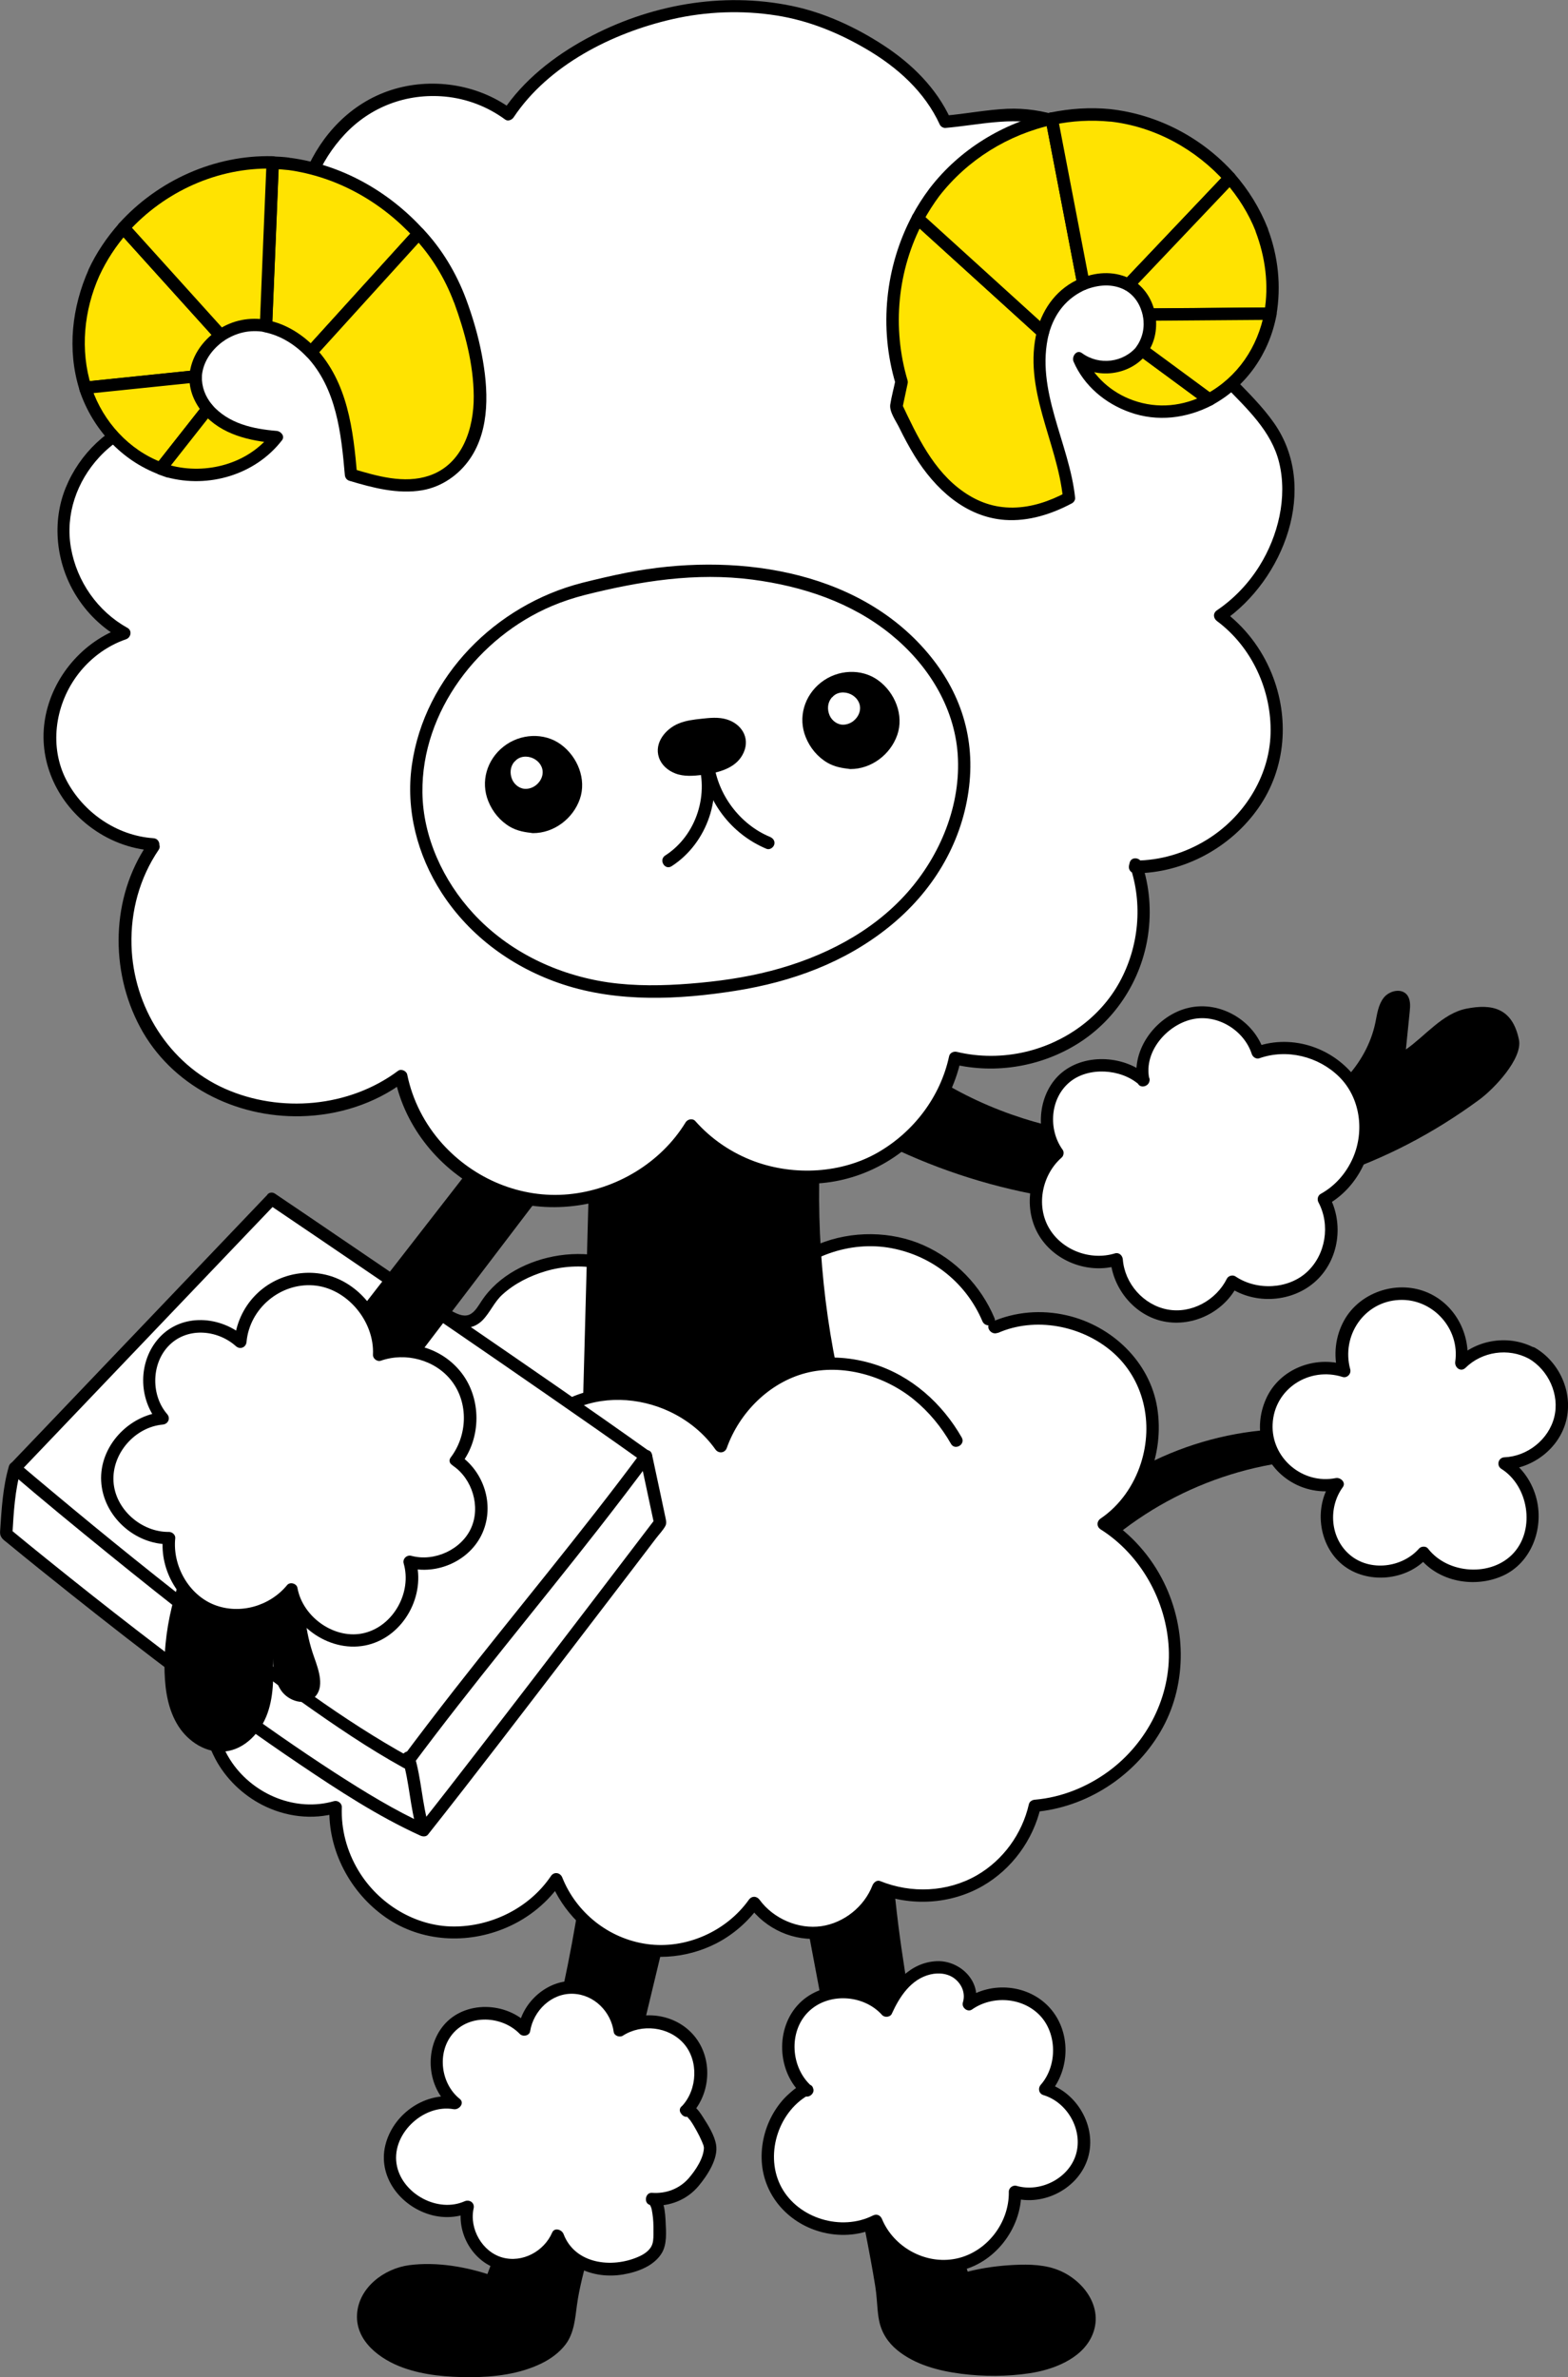 <?xml version="1.0" encoding="UTF-8"?><svg id="_レイヤー_2" xmlns="http://www.w3.org/2000/svg" viewBox="0 0 151.56 229.66"><rect x="0" y="0" width="151.56" height="229.66" fill="#808080" stroke="none"/><defs><style>.cls-1{fill:#fff;}.cls-2{fill:#ffe301;}</style></defs><g id="_レイヤー_4"><g><path d="M129.32,138.38c-8.73-1.33-17.99,1.4-24.6,7.25l.22,5.4c6.14-6.37,14.94-10.09,23.79-10.06,1.04,0,2.49-.33,2.39-1.37-.07-.78-1.01-1.1-1.78-1.22Z"/><g><path class="cls-1" d="M148.06,130.75c-2.16-1.21-5.1-.79-6.84,.98,.39-2.37-.86-4.92-2.97-6.07-2.11-1.15-4.93-.8-6.7,.82-1.61,1.47-2.24,3.89-1.63,5.98-2.03-.68-4.45-.15-5.95,1.4-1.69,1.74-2.07,4.61-.9,6.73,1.18,2.12,3.82,3.32,6.19,2.8-1.66,2.19-1.22,5.67,.92,7.38s5.63,1.37,7.4-.73c2.09,2.79,6.8,3.01,9.14,.43,2.34-2.58,1.66-7.25-1.32-9.06,2.47-.06,4.8-1.91,5.39-4.32,.6-2.4-.58-5.13-2.74-6.34Z"/><path d="M148.36,130.24c-2.45-1.32-5.58-.88-7.57,1.07l1,.58c.44-2.97-1.18-6.02-4.04-7.11s-6.32,.09-7.82,2.77c-.86,1.54-1.07,3.37-.6,5.06l.74-.74c-2.98-.94-6.41,.38-7.7,3.28s-.4,6.15,2.19,7.86c1.43,.95,3.18,1.28,4.86,.94l-.68-.88c-1.77,2.43-1.33,6.19,1.02,8.1s6.22,1.59,8.25-.73h-.85c1.86,2.4,5.4,3.02,8.11,1.79s3.96-4.48,3.26-7.37c-.4-1.64-1.38-3.09-2.81-3.99l-.3,1.12c2.74-.11,5.3-2.06,5.97-4.76s-.64-5.63-3.02-7.02c-.67-.39-1.27,.65-.61,1.04,1.91,1.11,3.01,3.49,2.47,5.66s-2.6,3.79-4.81,3.88c-.6,.02-.81,.8-.3,1.12,2.61,1.64,3.3,5.79,1.19,8.12s-6.36,2.08-8.29-.43c-.19-.25-.66-.22-.85,0-1.63,1.86-4.74,2.26-6.68,.63s-2.13-4.59-.7-6.55c.34-.46-.22-.97-.68-.88-3.21,.64-6.25-1.95-6.1-5.2,.15-3.44,3.55-5.59,6.76-4.57,.44,.14,.86-.31,.74-.74-.88-3.23,1.33-6.54,4.73-6.7,3.22-.16,5.89,2.75,5.42,5.97-.08,.56,.54,1.04,1,.58,1.6-1.57,4.13-1.94,6.11-.88,.68,.37,1.29-.67,.61-1.04Z"/></g><g><path d="M85.37,176.16c.33,7.79,1.52,15.52,3.07,23.16,.79,3.89,1.09,7.73,2,11.6,.76,3.24,1.63,6.08,2.68,9.28,2.23-.67,5.84-1.07,8.11-.58s4.38,2.57,4.03,4.87c-.36,2.39-3.01,3.69-5.38,4.13-3.74,.69-11.21,.51-13.72-3.03-.87-1.22-.7-3.02-.92-4.45-.45-2.97-1.11-5.91-1.66-8.86-2.25-11.96-4.5-23.92-6.75-35.88"/><path d="M84.77,176.16c.25,5.86,.98,11.68,1.98,17.45,.51,2.93,1.16,5.84,1.62,8.78s.82,5.82,1.49,8.69c.74,3.14,1.68,6.22,2.68,9.28,.1,.3,.41,.51,.74,.42,2.34-.69,5.06-1.05,7.48-.64,2.25,.39,4.87,2.65,3.64,5.13-.96,1.94-3.5,2.64-5.48,2.9s-4.16,.25-6.2-.06c-1.92-.29-4.05-.83-5.49-2.21-.94-.89-1.15-2-1.25-3.25-.11-1.45-.35-2.88-.61-4.31-1.22-6.59-2.52-13.18-3.76-19.77-1.4-7.44-2.8-14.89-4.2-22.33-.14-.76-1.3-.44-1.16,.32,1.36,7.24,2.72,14.48,4.09,21.72,.67,3.58,1.35,7.16,2.02,10.74s1.41,7.06,2.03,10.6c.14,.81,.29,1.63,.35,2.45,.06,.7,.09,1.41,.23,2.11,.23,1.17,.85,2.13,1.77,2.88,1.72,1.4,3.98,1.99,6.15,2.27s4.45,.28,6.64-.05,4.95-1.33,5.99-3.55c1.32-2.82-.92-5.68-3.59-6.55-1.41-.46-3-.43-4.46-.33s-3.03,.34-4.49,.77l.74,.42c-.87-2.68-1.71-5.37-2.39-8.11s-1.15-5.74-1.59-8.65-1.04-5.7-1.55-8.55-.99-5.82-1.36-8.75c-.41-3.26-.7-6.54-.84-9.83-.03-.77-1.23-.77-1.2,0h0Z"/></g><g><path d="M57.43,176.86c-.72,7.77-2.3,15.43-4.23,22.98-.98,3.85-1.48,7.67-2.59,11.48-.93,3.19-1.94,5.99-3.14,9.13-2.19-.78-5.78-1.36-8.07-.99s-4.51,2.35-4.27,4.66c.24,2.4,2.82,3.84,5.17,4.39,3.7,.88,11.17,1.07,13.86-2.34,.93-1.18,.86-2.99,1.14-4.39,.6-2.94,1.41-5.85,2.11-8.77,2.85-11.83,5.7-23.66,8.54-35.49"/><path d="M56.83,176.86c-.55,5.83-1.58,11.6-2.88,17.31-.65,2.86-1.43,5.69-2.03,8.56s-1.09,5.66-1.89,8.43c-.89,3.1-1.99,6.12-3.14,9.13l.74-.42c-2.5-.87-5.43-1.38-8.08-1.03-2.42,.32-4.9,2.17-5.04,4.77s2.26,4.35,4.47,5.14c2.02,.73,4.3,.91,6.44,.91,2.33,0,4.78-.29,6.9-1.32,.9-.44,1.75-1.05,2.36-1.86,.82-1.1,.91-2.5,1.09-3.81,.23-1.68,.7-3.35,1.11-5,.43-1.74,.88-3.48,1.3-5.22,.85-3.54,1.7-7.08,2.56-10.62,1.94-8.05,3.87-16.1,5.81-24.14,.18-.75-.98-1.07-1.16-.32-3.15,13.09-6.21,26.21-9.49,39.28-.42,1.65-.84,3.31-1.16,4.98-.23,1.2-.19,2.52-.71,3.64-.85,1.82-3.24,2.55-5.05,2.89-2.09,.4-4.28,.38-6.4,.14s-4.28-.72-5.79-2.2c-.94-.92-1.36-2.23-.82-3.48s1.81-2.13,3.09-2.47,2.8-.23,4.14-.07,2.8,.48,4.13,.94c.33,.11,.63-.13,.74-.42,1.03-2.71,2.03-5.43,2.87-8.21s1.41-5.66,1.99-8.53,1.35-5.71,2.01-8.56,1.26-5.73,1.77-8.62c.57-3.26,1.03-6.54,1.34-9.83,.07-.77-1.13-.76-1.2,0h0Z"/></g><g><path class="cls-1" d="M66.38,203.86c1.74-1.77,1.87-4.87,.28-6.78s-4.66-2.35-6.72-.97c-.27-2.31-2.48-4.22-4.8-4.13-2.18,.08-4.13,1.91-4.44,4.06-1.76-1.92-5.15-2.13-7.05-.31-2.03,1.95-1.83,5.71,.39,7.43-3.27-.65-6.68,2.52-6.29,5.83,.4,3.31,4.46,5.58,7.49,4.18-.54,2.22,.87,4.74,3.04,5.44s4.79-.52,5.65-2.64c1.06,2.91,4.38,3.79,7.09,2.94,1.11-.35,2.11-.75,2.61-1.84,.28-.61,.3-4.55-.57-4.64,1.27,.12,2.59-.3,3.54-1.14s2.04-2.64,2.08-3.9c.01-.49-1.77-4.06-2.3-3.52Z"/><path d="M66.8,204.29c1.94-2.05,2.12-5.45,.28-7.63s-5.14-2.55-7.45-1.06l.88,.36c-.34-2.48-2.62-4.5-5.12-4.57s-4.87,2.02-5.28,4.5l1-.26c-2.13-2.23-6.17-2.41-8.23,.04-1.91,2.28-1.61,6.05,.72,7.93l.58-1c-3-.53-6.02,1.51-6.87,4.41s1,5.67,3.66,6.74c1.48,.6,3.09,.6,4.55-.04l-.88-.68c-.57,2.57,.93,5.35,3.46,6.18s5.32-.58,6.32-2.91l-1.1-.14c1.08,2.83,4.02,4.06,6.9,3.58,1.39-.23,3.01-.82,3.76-2.09,.49-.84,.41-2,.36-2.93-.04-.81-.09-2.63-1.16-2.83l-.16,1.18c1.71,.13,3.41-.56,4.51-1.89,.82-.98,1.93-2.64,1.68-4-.16-.91-.77-1.88-1.26-2.64-.41-.65-1.18-1.77-2.04-1.07-.6,.49,.26,1.33,.85,.85-.45,.37-.49-.08-.32,.19,.07,.12,.2,.23,.28,.34,.23,.32,.42,.66,.61,1s.36,.68,.51,1.03c.05,.12,.1,.25,.15,.37,.03,.08,.05,.33,.05,.15,.02,1.05-.81,2.28-1.47,3.04-.9,1.03-2.2,1.51-3.55,1.41-.67-.05-.83,1.05-.16,1.18,.11,.02-.07-.12-.04-.02,.01,.05,.06,.12,.08,.16,.09,.21,.13,.46,.16,.68,.09,.56,.11,1.13,.1,1.7,0,.39,.02,.85-.1,1.23-.19,.62-.81,1.02-1.38,1.26-2.55,1.11-6.1,.7-7.21-2.21-.16-.42-.87-.67-1.1-.14-.78,1.81-2.87,2.95-4.81,2.41s-3.22-2.77-2.78-4.75c.12-.55-.41-.89-.88-.68-2.56,1.13-5.91-.67-6.52-3.35-.7-3.03,2.49-6.08,5.47-5.55,.52,.09,1.1-.59,.58-1-1.81-1.46-2.21-4.39-.72-6.23,1.61-1.99,4.84-1.8,6.53-.04,.29,.3,.93,.19,1-.26,.32-1.98,2.05-3.68,4.12-3.62s3.7,1.74,3.96,3.69c.05,.38,.59,.55,.88,.36,1.82-1.17,4.42-.89,5.88,.75s1.34,4.46-.17,6.06c-.53,.56,.32,1.41,.85,.85Z"/></g><g><path class="cls-1" d="M78.02,201.96c-2.28-1.94-2.44-5.88-.33-8s6.04-1.99,8,.28c.56-1.25,1.31-2.46,2.41-3.28s2.61-1.18,3.88-.67,2.14,2.03,1.68,3.33c2.2-1.6,5.58-1.24,7.39,.78s1.81,5.42-.02,7.44c2.63,.74,4.33,3.82,3.56,6.44s-3.87,4.29-6.48,3.49c.1,3.24-2.37,6.36-5.54,7.03-3.17,.66-6.68-1.22-7.89-4.23-3.3,1.73-7.87,.34-9.66-2.93s-.49-7.87,2.75-9.71l.23,.04Z"/><path d="M78.44,201.54c-2-1.77-2.25-5.22-.33-7.15s5.37-1.71,7.15,.28c.24,.27,.79,.22,.94-.12,.75-1.65,1.85-3.35,3.73-3.8,.86-.2,1.81-.09,2.48,.52,.62,.56,.91,1.38,.66,2.19-.15,.48,.45,.98,.88,.68,1.97-1.38,4.86-1.19,6.55,.56s1.71,4.87,.1,6.71c-.3,.34-.19,.87,.26,1,2.31,.7,3.83,3.36,3.15,5.7s-3.43,3.73-5.74,3.07c-.37-.11-.77,.19-.76,.58,.05,2.99-2.14,5.84-5.1,6.45s-6.03-1.12-7.15-3.81c-.15-.37-.5-.55-.88-.36-3.05,1.54-7.2,.3-8.84-2.71s-.4-7.17,2.54-8.89l-.46,.06,.23,.04c.76,.12,1.08-1.04,.32-1.16s-1.33,.39-1.88,.88c-.61,.53-1.12,1.18-1.53,1.88-.82,1.4-1.23,3.07-1.13,4.7,.21,3.39,2.7,6.07,5.97,6.85,1.82,.43,3.72,.25,5.39-.6l-.88-.36c1.36,3.26,4.94,5.31,8.45,4.68s6.2-4.09,6.15-7.64l-.76,.58c2.94,.84,6.35-.94,7.22-3.91s-1.06-6.3-3.98-7.18l.26,1c2.01-2.3,2.09-5.98,.02-8.28s-5.68-2.58-8.12-.87l.88,.68c.72-2.32-1.42-4.41-3.68-4.32-2.63,.11-4.37,2.26-5.38,4.48l.94-.12c-2.21-2.48-6.49-2.66-8.85-.28s-2.16,6.65,.33,8.85c.58,.51,1.43-.34,.85-.85Z"/></g><g><path class="cls-1" d="M96.15,128.27c4.92-2.22,11.38-.09,14.01,4.64s1.02,11.34-3.47,14.34c5.22,3.27,7.98,10.04,6.51,16.03s-7.03,10.73-13.17,11.21c-.7,3.16-2.86,5.96-5.73,7.45s-6.41,1.63-9.39,.39c-.87,2.32-3.08,4.07-5.54,4.39s-5.04-.83-6.46-2.85c-2.25,3.23-6.34,5.06-10.25,4.59s-7.45-3.22-8.88-6.88c-2.79,4.21-8.51,6.21-13.31,4.64-4.8-1.57-8.25-6.56-8.01-11.6-4.61,1.38-9.64-1.4-11.44-5.66-.85-2.01-1.15-4.26-.88-6.43,.06-.49,1.75-6.01,2.3-5.61-5.88-4.15-4.92-14.62,.86-18.43,.55-.36,6.37-2.8,6.74-1.54-1.17-3.91,.64-8.36,4.25-10.27,2.49-1.32,5.63-1.32,8.12,0,.67,.36,1.31,.81,2.05,1,1.92,.5,2.39-1.75,3.54-2.84,1.43-1.36,3.32-2.27,5.22-2.73,3.28-.8,6.9-.08,9.62,1.92,2.81-3.59,9.08-3.57,11.86,.05,2.78-3.17,7.24-4.76,11.39-4.07s7.86,3.64,9.47,7.53"/><path d="M96.45,128.78c3.6-1.59,8.07-.73,11.03,1.8,3.11,2.67,4.03,6.94,2.8,10.78-.69,2.15-2.03,4.08-3.9,5.35-.38,.26-.4,.78,0,1.04,3.9,2.47,6.37,6.93,6.59,11.52s-2.07,9.11-5.82,11.86c-2.08,1.52-4.54,2.52-7.12,2.74-.26,.02-.52,.17-.58,.44-.66,2.87-2.49,5.4-5.04,6.87-2.84,1.63-6.33,1.77-9.34,.55-.32-.13-.63,.15-.74,.42-.8,2.06-2.75,3.62-4.94,3.94s-4.63-.71-5.97-2.55c-.28-.38-.76-.39-1.04,0-2.18,3.06-6.1,4.8-9.83,4.28s-6.85-3.05-8.2-6.43c-.19-.48-.79-.6-1.1-.14-2.07,3.07-5.75,4.89-9.43,4.87s-7.24-2.17-9.18-5.41c-1.11-1.85-1.68-3.96-1.6-6.12,.01-.39-.4-.68-.76-.58-3.67,1.06-7.7-.61-9.85-3.72-1.28-1.86-1.84-4.19-1.81-6.44,.02-1.21,.34-2.24,.71-3.37,.23-.69,.46-1.37,.74-2.04,.11-.26,.22-.52,.36-.76,.05-.08,.14-.19,.17-.28-.02,.06,0,0,.01,0l.03-.03c-.14,.13-.31,.15-.53,.05,.69,.37,1.22-.59,.61-1.04-3.28-2.36-4.2-6.81-3.41-10.6,.4-1.91,1.21-3.77,2.51-5.25,1.01-1.15,2.09-1.78,3.48-2.32,.87-.34,1.75-.64,2.66-.86,.36-.09,.73-.17,1.1-.19,.12,0,.31,.03,.38,.01,.1-.02,.05,.07-.01-.1,.26,.71,1.37,.44,1.16-.32-.72-2.5-.21-5.21,1.32-7.31,1.73-2.36,4.69-3.53,7.58-3.12,.76,.11,1.52,.32,2.21,.65s1.29,.75,1.98,1.04c1.07,.45,2.13,.38,2.97-.47,.73-.75,1.12-1.75,1.9-2.46,1.18-1.08,2.67-1.82,4.19-2.27,3.34-.99,6.95-.33,9.77,1.69,.19,.14,.57,.1,.73-.09,2.69-3.36,8.35-3.33,11.01,.05,.19,.25,.65,.22,.85,0,2.72-3.05,7.03-4.64,11.08-3.87s7.25,3.45,8.78,7.06c.3,.7,1.46,.39,1.16-.32-1.31-3.11-3.77-5.66-6.86-7.03s-6.91-1.44-10.18-.09c-1.84,.76-3.49,1.91-4.82,3.39h.85c-3.04-3.85-9.65-3.87-12.71-.05l.73-.09c-2.61-1.88-5.91-2.65-9.09-2.17-2.92,.44-5.86,1.91-7.5,4.41-.28,.42-.56,.93-.99,1.21-.57,.38-1.22,.1-1.77-.19-.7-.36-1.35-.77-2.08-1.06-.79-.31-1.61-.49-2.45-.58-2.99-.31-6.04,.89-7.95,3.22s-2.73,5.73-1.86,8.76l1.16-.32c-.57-1.55-3.24-.52-4.29-.17-1.55,.51-3.11,1.06-4.37,2.14-3.45,2.96-4.73,8.11-3.8,12.46,.54,2.5,1.89,4.73,3.97,6.23l.61-1.04c-1.14-.62-1.79,1.69-2.05,2.36-.43,1.15-.91,2.37-1.13,3.58-.47,2.49,.1,5.4,1.27,7.62,1,1.9,2.64,3.48,4.55,4.46,2.24,1.14,4.81,1.47,7.24,.77l-.76-.58c-.16,4.2,2.01,8.28,5.44,10.67s7.91,2.62,11.71,.97c2.15-.93,3.99-2.44,5.3-4.38l-1.1-.14c1.2,3,3.59,5.38,6.59,6.59s6.5,.97,9.42-.51c1.68-.86,3.12-2.12,4.21-3.65h-1.04c1.62,2.24,4.38,3.51,7.14,3.13s4.97-2.29,5.96-4.8l-.74,.42c3.3,1.34,7.17,1.11,10.26-.67,2.81-1.62,4.87-4.43,5.6-7.59l-.58,.44c5-.43,9.59-3.41,12.14-7.72s2.6-9.85,.37-14.41c-1.24-2.54-3.16-4.71-5.54-6.23v1.04c3.75-2.55,5.58-7.26,4.88-11.7s-4.36-7.94-8.73-8.95c-2.44-.57-4.99-.37-7.29,.64-.71,.31-.1,1.35,.61,1.04h0Z"/></g><path d="M56.92,114.4l-.63,23.44c4.42,.69,8.85,1.38,13.27,2.07l11.63-6.28c-1.9-8.45-2.47-17.2-1.66-25.82-2.32,.66-4.71-.54-6.89-1.59s-4.79-1.97-6.91-.82c-2.19,1.19-3.01,4.2-5.32,5.15-1.15,.48-2.5,.36-3.58,.98s-1.34,2.64-.12,2.86"/><g><path class="cls-1" d="M48.82,142.88c1.66-4.32,5.23-8.07,10.48-8.23,4.02-.13,8.07,1.78,10.37,5.08,1.49-4.3,5.63-7.83,10.18-7.97,6.05-.18,10.34,3.45,12.58,7.42"/><path d="M49.4,143.04c1.09-2.8,3.01-5.34,5.72-6.73,2.97-1.52,6.64-1.34,9.62,.07,1.75,.83,3.29,2.07,4.41,3.65,.31,.43,.92,.36,1.1-.14,1.21-3.41,4.1-6.32,7.64-7.24s7.62,.26,10.44,2.56c1.46,1.19,2.66,2.65,3.59,4.28,.38,.67,1.42,.07,1.04-.61-1.88-3.29-4.86-5.97-8.52-7.1-1.99-.62-4.2-.82-6.25-.42s-3.77,1.35-5.27,2.64c-1.74,1.49-3.05,3.43-3.82,5.58l1.1-.14c-2.21-3.11-5.75-5.05-9.55-5.35-3.58-.28-7.02,1.11-9.44,3.76-1.3,1.42-2.26,3.1-2.96,4.88-.28,.72,.88,1.03,1.16,.32h0Z"/></g><g><g><g><path class="cls-1" d="M62.44,140.69l-60.99,1.14c-.58,1.9-.85,6.37-.85,6.37,0,0,27.51,22.83,40.33,28.64,6.78-8.56,22.87-29.72,22.87-29.72l-1.37-6.42Z"/><path d="M62.44,140.09c-2.02,.04-4.04,.08-6.06,.11-4.85,.09-9.7,.18-14.55,.27-5.87,.11-11.74,.22-17.61,.33-5.08,.09-10.16,.19-15.24,.28-2.47,.05-4.96,.01-7.43,.14-.04,0-.07,0-.11,0-.27,0-.5,.18-.58,.44-.59,2-.71,4.19-.85,6.27-.04,.63,.31,.81,.75,1.17,1.98,1.63,3.99,3.24,6,4.84,7.21,5.73,14.55,11.35,22.19,16.5,3.74,2.52,7.57,5.03,11.68,6.9,.22,.1,.55,.13,.73-.09,4.65-5.87,9.19-11.83,13.75-17.77,2.1-2.74,4.19-5.48,6.29-8.22,.67-.88,1.34-1.76,2.01-2.64,.29-.38,.67-.77,.9-1.19,.16-.3,.05-.61-.01-.92l-.46-2.17c-.27-1.27-.54-2.54-.82-3.82-.16-.75-1.32-.44-1.16,.32,.46,2.14,.91,4.28,1.37,6.42l.06-.46c-1.93,2.54-3.87,5.08-5.81,7.62-3.8,4.98-7.61,9.95-11.45,14.91-1.83,2.37-3.66,4.73-5.52,7.07l.73-.09c-3.11-1.41-6.04-3.22-8.91-5.07-3.49-2.26-6.9-4.65-10.26-7.1-5.96-4.35-11.79-8.87-17.53-13.5-1.18-.95-2.35-1.9-3.52-2.87l.18,.42c.12-2.06,.24-4.23,.82-6.21l-.58,.44c2.02-.04,4.04-.08,6.06-.11,4.85-.09,9.7-.18,14.55-.27,5.87-.11,11.74-.22,17.61-.33,5.08-.09,10.16-.19,15.24-.28,2.47-.05,4.96-.01,7.43-.14,.04,0,.07,0,.11,0,.77-.01,.77-1.21,0-1.2Z"/></g><g><path class="cls-1" d="M26.28,115.83L1.45,141.83s25.01,21.37,37.87,28.43c8.08-10.9,15.03-18.67,23.12-29.57-12.04-8.57-36.15-24.86-36.15-24.86Z"/><path d="M25.86,115.41c-2.81,2.94-5.62,5.88-8.43,8.83-4.44,4.65-8.89,9.31-13.33,13.96-1.03,1.07-2.05,2.15-3.08,3.22-.21,.22-.25,.63,0,.85,3.06,2.62,6.18,5.18,9.31,7.72,6.14,4.98,12.37,9.87,18.82,14.44,3.19,2.26,6.44,4.48,9.87,6.37,.31,.17,.62,.05,.82-.22,5.77-7.77,11.99-15.18,17.95-22.8,1.75-2.24,3.47-4.49,5.17-6.77,.21-.28,.02-.65-.22-.82-5.77-4.11-11.61-8.12-17.45-12.13-5.19-3.56-10.38-7.1-15.59-10.63-1.04-.7-2.08-1.41-3.12-2.11-.64-.43-1.24,.61-.61,1.04,2.96,2,5.91,4,8.86,6.01,6.01,4.09,12.01,8.19,17.98,12.33,3.12,2.16,6.23,4.32,9.31,6.52l-.22-.82c-5.77,7.77-11.99,15.18-17.95,22.8-1.75,2.24-3.47,4.49-5.17,6.77l.82-.22c-6.51-3.58-12.5-8.16-18.38-12.67-5.48-4.2-10.86-8.54-16.16-12.97-1.07-.9-2.15-1.79-3.21-2.7v.85c2.81-2.94,5.62-5.88,8.43-8.83,4.44-4.65,8.89-9.31,13.33-13.96,1.03-1.07,2.05-2.15,3.08-3.22,.53-.56-.31-1.41-.85-.85Z"/></g></g><g><path class="cls-1" d="M39.47,169.78c.56,1.83,.85,5.07,1.41,6.89"/><path d="M38.9,169.94c.68,2.25,.73,4.65,1.41,6.89,.22,.74,1.38,.42,1.16-.32-.68-2.25-.73-4.65-1.41-6.89-.22-.74-1.38-.42-1.16,.32h0Z"/></g></g><path d="M54.62,112.34c-4.93,6.48-9.87,12.96-14.8,19.44-3.15,4.14-6.33,8.33-8.37,13.11s-2.84,10.3-1.09,15.2c.46,1.29,1.03,2.92,.05,3.88-.89,.88-2.52,.39-3.23-.64s-.78-2.35-.82-3.61c.08,1.95,.15,3.95-.5,5.79s-2.18,3.5-4.12,3.7c-1.79,.19-3.53-.93-4.5-2.45s-1.27-3.36-1.33-5.16c-.15-4.92,1.41-9.78,3.72-14.13s5.35-8.26,8.37-12.15c7.09-9.12,14.17-18.23,21.26-27.35"/><g><path class="cls-1" d="M44.1,141.07c1.75-2.23,1.81-5.63,.15-7.92s-4.92-3.28-7.58-2.3c.24-3.57-2.79-7.04-6.36-7.3-3.57-.26-6.78,2.49-7.06,6.06-2.04-1.88-5.28-2.08-7.26-.13s-2.09,5.47-.25,7.54c-2.99,.22-5.52,3.09-5.36,6.08,.16,2.99,2.98,5.58,5.97,5.49-.34,2.86,1.39,5.84,4.04,6.95,2.65,1.11,6,.26,7.79-1.99,.51,3.18,4.01,5.53,7.15,4.8,3.13-.73,5.23-4.39,4.28-7.47,2.48,.71,5.38-.62,6.46-2.97s.19-5.41-1.97-6.83Z"/><path d="M44.62,141.38c1.9-2.5,1.92-6.23,0-8.73s-5.25-3.38-8.11-2.37l.76,.58c.15-3.02-1.74-5.98-4.47-7.25s-6.06-.62-8.16,1.57c-1.16,1.21-1.84,2.76-1.99,4.43l1.02-.42c-2.32-2.07-6.08-2.36-8.28,.05-2.06,2.26-2.05,5.9-.07,8.2l.42-1.02c-3.3,.3-6.14,3.31-5.96,6.68s3.24,6.13,6.57,6.09l-.6-.6c-.33,3.14,1.56,6.34,4.48,7.53s6.41,.24,8.37-2.15l-1-.26c.63,3.52,4.48,6.07,7.97,5.2s5.6-4.81,4.62-8.19l-.74,.74c2.81,.75,6.03-.69,7.2-3.4s.11-5.89-2.25-7.49c-.64-.44-1.24,.6-.61,1.04,1.86,1.27,2.68,3.93,1.75,6.01s-3.54,3.29-5.78,2.69c-.44-.12-.87,.29-.74,.74,.8,2.76-.96,6-3.78,6.71s-5.98-1.49-6.49-4.36c-.08-.43-.73-.6-1-.26-1.67,2.03-4.57,2.87-7.04,1.9s-4.05-3.78-3.77-6.44c.03-.32-.3-.6-.6-.6-2.66,.04-5.22-2.18-5.37-4.89s2.09-5.24,4.76-5.48c.53-.05,.78-.62,.42-1.02-1.54-1.79-1.53-4.75,.07-6.5,1.75-1.92,4.74-1.7,6.59-.05,.41,.36,.98,.1,1.02-.42,.3-3.22,3.24-5.7,6.46-5.46s5.92,3.45,5.76,6.7c-.02,.37,.4,.7,.76,.58,2.4-.84,5.26-.09,6.84,1.95,1.66,2.15,1.53,5.27-.08,7.39-.47,.61,.57,1.21,1.04,.61Z"/></g><path d="M88.31,102.69c10.29,7.59,24.34,9.14,36.42,4.96,4.02-1.39,7.36-4.78,8.21-8.85,.17-.84,.28-1.74,.81-2.41s1.67-.95,2.23-.3c.37,.44,.34,1.08,.28,1.65-.12,1.22-.25,2.43-.37,3.65,1.88-1.31,3.54-3.48,5.84-3.94,2.46-.49,4.46-.09,5.09,3.01,.36,1.8-2.38,4.72-3.86,5.8-8.95,6.57-18.7,9.6-29.79,10.09-11.09,.5-22.31-2.36-31.8-8.11"/><g><path class="cls-1" d="M14.76,81.84c-4.4,6.38-3.33,15.83,2.38,21.11s15.38,5.74,21.59,1.04c1.16,5.9,6.3,10.85,12.33,11.88s12.56-1.94,15.67-7.12c3.56,4.07,9.55,5.92,14.84,4.56s9.61-5.83,10.69-11.09c5.11,1.26,10.85-.43,14.41-4.25s4.78-9.58,3.06-14.47l-.06,.26c5.72,.02,11.23-3.88,13.04-9.21s-.24-11.7-4.83-15.05c3.87-2.6,6.38-7.06,6.57-11.66,.22-5.21-2.25-7.41-5.68-10.97,2.02-2.77,2.24-6.69,.54-9.66s-5.22-4.83-8.67-4.59c-.2-4.77-3.52-9.23-8.13-10.73s-6.34-.53-11.19-.13c-2.21-4.91-7.07-7.69-11.15-9.44s-8.92-2.05-13.18-1.45c-6.54,.91-14.33,4.72-17.91,10.17-3.78-2.84-9.34-3.15-13.43-.75s-7.2,7.83-6.46,12.45c-4.7-1.72-11.17,.29-14.34,4.1s-3.55,9.64-.89,13.81c-4.2,1.36-7.41,5.3-7.83,9.63s1.98,8.8,5.85,10.9c-4.64,1.55-7.8,6.57-7.14,11.34s5.06,8.78,9.95,9.06"/><path d="M14.25,81.54c-3.52,5.17-3.64,12.2-.72,17.67,3.02,5.67,9.23,8.78,15.56,8.63,3.56-.08,7.1-1.18,9.96-3.32l-.88-.36c.97,4.78,4.39,8.93,8.78,11.02s9.84,1.89,14.27-.46c2.48-1.31,4.59-3.26,6.06-5.66l-.94,.12c2.97,3.35,7.45,5.23,11.92,5.18s8.6-2.13,11.41-5.5c1.56-1.87,2.69-4.08,3.2-6.47l-.74,.42c4.13,.99,8.62,.22,12.2-2.08s6-6.12,6.63-10.35c.35-2.36,.16-4.77-.61-7.03-.18-.53-1.01-.61-1.16,0l-.06,.26c-.09,.38,.18,.76,.58,.76,4.71-.02,9.24-2.47,11.93-6.32s3.01-8.75,1.27-13c-.99-2.42-2.59-4.5-4.69-6.06v1.04c5.86-4.01,9.32-12.89,4.92-19.17-1.13-1.61-2.55-2.99-3.91-4.4l.09,.73c2.16-3.04,2.36-7.32,.4-10.5s-5.49-4.86-9.05-4.65l.6,.6c-.17-3.38-1.74-6.61-4.28-8.85s-6.2-3.43-9.64-3.28c-2.01,.09-4,.49-6,.66l.52,.3c-1.36-2.96-3.72-5.29-6.42-7.06s-5.76-3.19-8.92-3.84c-6.76-1.4-13.84-.1-19.86,3.17-3.14,1.71-6.07,4-8.07,7l.82-.22c-3.29-2.42-7.78-3.07-11.65-1.81s-6.71,4.31-8.23,7.91c-.84,1.99-1.21,4.13-.89,6.28l.74-.74c-3.81-1.36-8.29-.49-11.7,1.56-3.66,2.19-5.9,5.99-6.05,10.26-.08,2.45,.54,4.9,1.84,6.98l.36-.88c-3.39,1.13-6.14,3.73-7.49,7.04s-.94,7.23,.94,10.32c1.08,1.78,2.61,3.26,4.43,4.27l.14-1.1c-3.84,1.32-6.8,4.79-7.5,8.79s1.05,7.92,4.22,10.38c1.81,1.4,3.96,2.25,6.25,2.4,.77,.05,.77-1.15,0-1.2-3.55-.24-6.81-2.5-8.43-5.64s-1.12-7.07,.98-9.98c1.19-1.65,2.88-2.94,4.8-3.6,.47-.16,.62-.83,.14-1.1-2.88-1.6-4.89-4.48-5.46-7.72s.57-6.44,2.75-8.79c1.25-1.34,2.8-2.36,4.54-2.94,.36-.12,.57-.54,.36-.88-2.08-3.34-2.24-7.71-.43-11.2s5.22-5.45,8.87-6.17c2.03-.41,4.16-.35,6.13,.35,.48,.17,.8-.33,.74-.74-.52-3.46,1.15-7.07,3.47-9.56,2.52-2.71,6.03-4.02,9.72-3.68,2.11,.2,4.12,.97,5.82,2.22,.27,.2,.66,.03,.82-.22,3.37-5.05,9.52-8.14,15.3-9.47,3.3-.76,6.79-.89,10.13-.36,3.09,.49,5.96,1.66,8.64,3.23,3.01,1.76,5.66,4.12,7.13,7.33,.08,.17,.33,.31,.52,.3,3.16-.27,6.29-1.08,9.45-.34s6.03,2.57,7.74,5.49c.91,1.56,1.45,3.3,1.54,5.1,.02,.31,.26,.62,.6,.6,3.14-.19,6.35,1.34,8.01,4.05,1.76,2.85,1.52,6.59-.4,9.29-.15,.22-.08,.55,.09,.73,2.1,2.18,4.5,4.36,5.24,7.41,.82,3.37-.1,7.09-1.9,9.98-1.06,1.7-2.46,3.17-4.11,4.29-.4,.27-.37,.76,0,1.04,3.37,2.5,5.3,6.71,5.18,10.89s-2.62,8.09-6.23,10.28c-2.07,1.26-4.43,1.96-6.85,1.97l.58,.76,.06-.26h-1.16c1.27,3.69,.88,7.83-1,11.25s-5.27,5.83-9.09,6.73c-2.18,.51-4.46,.52-6.64,0-.3-.07-.67,.09-.74,.42-.84,3.92-3.43,7.32-6.9,9.31s-8.02,2.28-11.92,.85c-2.19-.81-4.16-2.14-5.71-3.89-.26-.3-.75-.19-.94,.12-2.4,3.93-6.76,6.52-11.33,6.95s-9.11-1.46-12.2-4.9c-1.69-1.89-2.87-4.18-3.38-6.67-.07-.35-.58-.58-.88-.36-4.74,3.54-11.39,4.11-16.76,1.72s-8.85-7.91-9.01-13.86c-.09-3.26,.78-6.49,2.62-9.2,.44-.64-.6-1.24-1.04-.61h0Z"/></g><g><g><path d="M51.52,79.89c2.09,.03,4.04-1.78,4.16-3.87s-1.59-4.12-3.67-4.34-4.19,1.4-4.51,3.47,1.2,4.25,3.25,4.66l.76,.08Z"/><path d="M51.52,80.49c2.03,0,3.87-1.4,4.53-3.3s-.22-4.09-1.84-5.27-3.93-1.06-5.54,.21-2.24,3.38-1.47,5.28c.41,1.02,1.14,1.91,2.1,2.47,.71,.41,1.43,.52,2.22,.61,.32,.03,.6-.3,.6-.6,0-.35-.28-.57-.6-.6-.52-.06-.82-.07-1.27-.26-.69-.3-1.26-.83-1.65-1.47-.78-1.29-.7-2.89,.32-4.03s2.69-1.65,4.1-.93c1.3,.66,2.24,2.12,2.04,3.61-.23,1.71-1.84,3.08-3.55,3.08-.77,0-.77,1.2,0,1.2Z"/></g><g><path class="cls-1" d="M50.01,73.9c-.5,.59-.16,1.67,.59,1.86s1.56-.59,1.4-1.35-1.22-1.14-1.83-.66"/><path class="cls-1" d="M49.71,73.6c-.41,.49-.45,1.14-.2,1.72,.24,.54,.8,.94,1.4,.89,.68-.05,1.28-.54,1.48-1.19s-.09-1.27-.63-1.63-1.3-.41-1.81-.01c-.09,.07-.16,.14-.2,.26-.03,.1-.02,.24,.04,.33,.11,.17,.4,.3,.59,.15,.04-.03,.08-.06,.12-.08,.02-.01,.04-.02,.06-.03,.06-.03-.09,.03,0,0,.04-.01,.09-.03,.13-.04,.02,0,.1-.02,.02,0s.02,0,.03,0c.05,0,.09,0,.14,0,.02,0,.05,0,.07,0,0,0-.1-.02-.06,0,.02,0,.03,0,.05,0,.05,0,.1,.02,.15,.04,.02,0,.04,.02,.07,.02,.06,.02-.09-.04,0,0,.04,.02,.08,.04,.12,.07,.02,.01,.04,.03,.06,.04,.08,.05-.05-.05,0,0,.03,.03,.07,.06,.1,.09,.02,.02,.03,.03,.05,.05,.04,.05-.05-.08,0,0,.03,.04,.05,.08,.07,.12,0,0,0,.02,.02,.03,0,0-.03-.09-.02-.05,0,.03,.02,.05,.03,.08,0,.02,.01,.05,.02,.07,0,.01,0,.03,0,.04,.01,.05,0-.05,0-.05,0,.05,0,.12,0,.17,0,.04,0-.05,0-.05,0,0,0,.03,0,.04,0,.03-.01,.05-.02,.08s-.02,.05-.02,.08c-.03,.09,.03-.05,0,0-.02,.05-.05,.1-.08,.14-.01,.02-.04,.04-.05,.07,0,0,.06-.07,.03-.03-.01,.01-.02,.03-.04,.04-.04,.04-.08,.09-.12,.12-.01,0-.02,.02-.03,.03-.03,.03,.03-.03,.03-.03-.03,.01-.05,.04-.08,.05-.05,.03-.09,.05-.14,.08-.04,.02,.04-.02,.04-.02,0,0-.03,.01-.04,.01-.03,0-.06,.02-.09,.03-.03,0-.05,.01-.08,.02-.08,.02,.09,0,0,0-.06,0-.12,0-.17,0-.05,0,.05,0,.05,0-.01,0-.03,0-.04,0-.02,0-.05-.01-.07-.02-.02,0-.04-.02-.07-.02-.04-.01,.05,.02,.05,.02-.01,0-.03-.01-.04-.02-.04-.02-.08-.05-.12-.07-.06-.04,.07,.06,.01,.01-.02-.02-.04-.04-.06-.05-.03-.03-.06-.07-.09-.1-.03-.03,.03,.04,.03,.04,0,0-.01-.02-.02-.03-.01-.02-.03-.05-.04-.07-.03-.05-.05-.1-.08-.15,0,0,.03,.09,.02,.05,0-.01-.01-.03-.02-.04-.01-.03-.02-.06-.03-.09,0-.03-.01-.05-.02-.08,0-.02-.02-.11,0-.04s0-.02,0-.04c0-.03,0-.05,0-.08s0-.05,0-.08c0-.01,0-.02,0-.03,0-.05-.02,.09,0,.05,.01-.05,.02-.1,.04-.16,0-.01,0-.02,.01-.03,.02-.05-.01,.03-.02,.04,.01-.02,.02-.05,.04-.07s.03-.05,.04-.07c0,0,.01-.02,.02-.03,.02-.04-.07,.09-.02,.02,.14-.17,.18-.44,0-.61-.16-.15-.45-.18-.61,0h0Z"/></g></g><g><g><path d="M82.2,73.7c2.09,.03,4.04-1.78,4.16-3.87s-1.59-4.12-3.67-4.34-4.19,1.4-4.51,3.47,1.2,4.25,3.25,4.66l.76,.08Z"/><path d="M82.2,74.3c2.03,0,3.87-1.4,4.53-3.3s-.22-4.09-1.84-5.27-3.93-1.06-5.54,.21-2.24,3.38-1.47,5.28c.41,1.02,1.14,1.91,2.1,2.47,.71,.41,1.43,.52,2.22,.61,.32,.03,.6-.3,.6-.6,0-.35-.28-.57-.6-.6-.52-.06-.82-.07-1.27-.26-.69-.3-1.26-.83-1.65-1.47-.78-1.29-.7-2.89,.32-4.03s2.69-1.65,4.1-.93c1.3,.66,2.24,2.12,2.04,3.61-.23,1.71-1.84,3.08-3.55,3.08-.77,0-.77,1.2,0,1.2Z"/></g><g><path class="cls-1" d="M80.69,67.71c-.5,.59-.16,1.67,.59,1.86s1.56-.59,1.4-1.35-1.22-1.14-1.83-.66"/><path class="cls-1" d="M80.39,67.4c-.41,.49-.45,1.14-.2,1.72,.24,.54,.8,.94,1.4,.89,.68-.05,1.28-.54,1.48-1.19s-.09-1.27-.63-1.63-1.3-.41-1.81-.01c-.09,.07-.16,.14-.2,.26-.03,.1-.02,.24,.04,.33,.11,.17,.4,.3,.59,.15,.04-.03,.08-.06,.12-.08,.02-.01,.04-.02,.06-.03,.06-.03-.09,.03,0,0,.04-.01,.09-.03,.13-.04,.02,0,.1-.02,.02,0s.02,0,.03,0c.05,0,.09,0,.14,0,.02,0,.05,0,.07,0,0,0-.1-.02-.06,0,.02,0,.03,0,.05,0,.05,0,.1,.02,.15,.04,.02,0,.04,.02,.07,.02,.06,.02-.09-.04,0,0,.04,.02,.08,.04,.12,.07,.02,.01,.04,.03,.06,.04,.08,.05-.05-.05,0,0,.03,.03,.07,.06,.1,.09,.02,.02,.03,.03,.05,.05,.04,.05-.05-.08,0,0,.03,.04,.05,.08,.07,.12,0,0,0,.02,.02,.03,0,0-.03-.09-.02-.05,0,.03,.02,.05,.03,.08,0,.02,.01,.05,.02,.07,0,.01,0,.03,0,.04,.01,.05,0-.05,0-.05,0,.05,0,.12,0,.17,0,.04,0-.05,0-.05,0,0,0,.03,0,.04,0,.03-.01,.05-.02,.08s-.02,.05-.02,.08c-.03,.09,.03-.05,0,0-.02,.05-.05,.1-.08,.14-.01,.02-.04,.04-.05,.07,0,0,.06-.07,.03-.03-.01,.01-.02,.03-.04,.04-.04,.04-.08,.09-.12,.12-.01,0-.02,.02-.03,.03-.03,.03,.03-.03,.03-.03-.03,.01-.05,.04-.08,.05-.05,.03-.09,.05-.14,.08-.04,.02,.04-.02,.04-.02,0,0-.03,.01-.04,.01-.03,0-.06,.02-.09,.03-.03,0-.05,.01-.08,.02-.08,.02,.09,0,0,0-.06,0-.12,0-.17,0-.05,0,.05,0,.05,0-.01,0-.03,0-.04,0-.02,0-.05-.01-.07-.02-.02,0-.04-.02-.07-.02-.04-.01,.05,.02,.05,.02-.01,0-.03-.01-.04-.02-.04-.02-.08-.05-.12-.07-.06-.04,.07,.06,.01,.01-.02-.02-.04-.04-.06-.05-.03-.03-.06-.07-.09-.1-.03-.03,.03,.04,.03,.04,0,0-.01-.02-.02-.03-.01-.02-.03-.05-.04-.07-.03-.05-.05-.1-.08-.15,0,0,.03,.09,.02,.05,0-.01-.01-.03-.02-.04-.01-.03-.02-.06-.03-.09,0-.03-.01-.05-.02-.08,0-.02-.02-.11,0-.04s0-.02,0-.04c0-.03,0-.05,0-.08s0-.05,0-.08c0-.01,0-.02,0-.03,0-.05-.02,.09,0,.05,.01-.05,.02-.1,.04-.16,0-.01,0-.02,.01-.03,.02-.05-.01,.03-.02,.04,.01-.02,.02-.05,.04-.07s.03-.05,.04-.07c0,0,.01-.02,.02-.03,.02-.04-.07,.09-.02,.02,.14-.17,.18-.44,0-.61-.16-.15-.45-.18-.61,0h0Z"/></g></g><g><g><path d="M67.94,74.25c-.7,.08-1.42,.17-2.11,0s-1.35-.61-1.56-1.29c-.27-.86,.29-1.81,1.06-2.28s1.7-.58,2.6-.67c.67-.07,1.36-.14,2.02,.01s1.29,.59,1.5,1.23c.26,.8-.22,1.69-.91,2.17s-1.55,.65-2.37,.8"/><path d="M67.94,73.65c-.93,.11-2.24,.31-2.92-.53-.63-.78,.16-1.72,.87-2.06,.47-.23,1.02-.32,1.53-.39,.61-.08,1.23-.16,1.84-.13,.81,.04,1.89,.54,1.58,1.53-.37,1.17-1.82,1.4-2.86,1.59-.32,.06-.5,.44-.42,.74,.09,.33,.42,.48,.74,.42,1.42-.26,2.96-.69,3.59-2.14s-.26-2.76-1.65-3.18c-.79-.24-1.64-.15-2.45-.06-.75,.08-1.5,.17-2.2,.46-1.24,.51-2.38,1.86-1.9,3.28,.25,.74,.86,1.26,1.58,1.54,.84,.33,1.78,.24,2.66,.14,.32-.04,.6-.25,.6-.6,0-.29-.28-.64-.6-.6h0Z"/></g><path d="M67.34,73.27c1.28,3.35,0,7.43-3.04,9.38-.65,.42-.05,1.45,.61,1.04,3.46-2.22,5.06-6.87,3.59-10.73-.27-.71-1.43-.4-1.16,.32h0Z"/><path d="M67.8,73.68c.44,3.69,2.86,6.9,6.3,8.33,.3,.12,.66-.13,.74-.42,.09-.35-.12-.61-.42-.74-2.89-1.2-5.05-4.07-5.42-7.18-.04-.32-.25-.6-.6-.6-.29,0-.64,.28-.6,.6h0Z"/></g><g><g><path class="cls-2" d="M9.09,26.34c-1.57,3.46-1.99,7.5-.84,11.12,3.55-.37,7.11-.73,10.66-1.1,.08-1.56,1.05-3.01,2.41-3.94-3.13-3.47-6.26-6.94-9.39-10.4-1.15,1.29-2.13,2.74-2.84,4.32Z"/><path d="M8.57,26.04c-1.62,3.64-2.09,7.75-.9,11.58,.07,.23,.31,.47,.58,.44,3.55-.37,7.11-.73,10.66-1.1,.34-.04,.57-.25,.6-.6,.1-1.41,.98-2.62,2.11-3.42,.33-.23,.4-.64,.12-.94-3.13-3.47-6.26-6.94-9.39-10.4-.21-.23-.64-.23-.85,0-1.18,1.34-2.19,2.82-2.94,4.44-.32,.7,.71,1.31,1.04,.61,.71-1.53,1.63-2.93,2.75-4.2h-.85c3.13,3.47,6.26,6.94,9.39,10.4l.12-.94c-1.51,1.06-2.57,2.59-2.71,4.46l.6-.6c-3.55,.37-7.11,.73-10.66,1.1l.58,.44c-1.09-3.51-.71-7.32,.78-10.66,.31-.7-.72-1.31-1.04-.61Z"/></g><g><path class="cls-2" d="M8.31,37.68c1.16,3.42,3.84,6.35,7.23,7.58,1.51-1.92,3.02-3.83,4.53-5.75-.52-.61-.9-1.33-1.07-2.11-.08-.35-.1-.7-.08-1.04-3.55,.37-7.11,.73-10.66,1.1,.02,.07,.04,.15,.06,.22Z"/><path d="M7.73,37.84c1.26,3.64,4.02,6.64,7.65,8,.18,.07,.46,0,.58-.15,1.51-1.92,3.02-3.83,4.53-5.75,.22-.28,.23-.57,0-.85-.65-.79-1-1.7-.98-2.73,0-.3-.28-.63-.6-.6-3.55,.37-7.11,.73-10.66,1.1-.38,.04-.69,.35-.58,.76,.02,.07,.04,.15,.06,.22,.21,.74,1.37,.43,1.16-.32-.02-.07-.04-.15-.06-.22l-.58,.76c3.55-.37,7.11-.73,10.66-1.1l-.6-.6c-.04,1.36,.48,2.54,1.33,3.58v-.85c-1.51,1.92-3.02,3.83-4.53,5.75l.58-.15c-3.21-1.2-5.7-3.94-6.81-7.16-.25-.73-1.41-.41-1.16,.32Z"/></g><g><path class="cls-2" d="M16.29,45.53c3.74,1.04,8.11-.21,10.45-3.31-1.63-.13-3.28-.41-4.73-1.16-.74-.38-1.41-.91-1.95-1.54-1.51,1.92-3.02,3.83-4.53,5.75,.25,.09,.49,.19,.75,.27Z"/><path d="M16.13,46.11c4.04,1.09,8.55-.24,11.13-3.58,.31-.4-.12-.87-.52-.9-2.31-.19-4.66-.71-6.25-2.53-.2-.22-.66-.24-.85,0-1.51,1.92-3.02,3.83-4.53,5.75-.29,.37-.19,.83,.26,1,.25,.09,.5,.19,.75,.27,.74,.23,1.06-.93,.32-1.16-.25-.08-.5-.17-.75-.27l.26,1c1.51-1.92,3.02-3.83,4.53-5.75h-.85c1.8,2.06,4.49,2.66,7.1,2.88l-.52-.9c-2.24,2.9-6.3,3.97-9.77,3.03-.75-.2-1.07,.96-.32,1.16Z"/></g><g><path class="cls-2" d="M27.97,15.83c-.54-.07-1.08-.11-1.62-.12-.22,5.27-.44,10.53-.65,15.8,1.66,.31,3.16,1.26,4.37,2.52,3.47-3.82,6.94-7.65,10.41-11.47-3.24-3.58-7.71-6.1-12.51-6.73Z"/><path d="M27.97,15.23c-.54-.07-1.08-.1-1.62-.12-.33-.01-.59,.29-.6,.6-.22,5.27-.44,10.53-.65,15.8-.01,.25,.19,.53,.44,.58,1.61,.33,2.97,1.2,4.1,2.37,.22,.22,.63,.24,.85,0,3.47-3.82,6.94-7.65,10.41-11.47,.23-.25,.23-.6,0-.85-3.33-3.65-7.85-6.21-12.77-6.88-.76-.1-1.08,1.05-.32,1.16,4.74,.64,9.03,3.06,12.24,6.57v-.85c-3.47,3.82-6.94,7.65-10.41,11.47h.85c-1.27-1.31-2.83-2.31-4.63-2.67l.44,.58c.22-5.27,.44-10.53,.65-15.8l-.6,.6c.54,.02,1.08,.06,1.62,.12,.76,.09,.76-1.11,0-1.2Z"/></g><g><path class="cls-2" d="M11.93,22.02c3.13,3.47,6.26,6.94,9.39,10.4,.97-.66,2.14-1.06,3.31-1.04,.36,0,.72,.05,1.07,.12,.22-5.27,.44-10.53,.65-15.8-5.41-.17-10.82,2.28-14.42,6.32Z"/><path d="M11.51,22.44c3.13,3.47,6.26,6.94,9.39,10.4,.17,.19,.51,.23,.73,.09,1.19-.79,2.5-1.1,3.92-.86,.39,.07,.74-.16,.76-.58,.22-5.27,.44-10.53,.65-15.8,.01-.33-.29-.59-.6-.6-5.61-.14-11.1,2.34-14.85,6.49-.52,.57,.33,1.42,.85,.85,3.54-3.93,8.69-6.27,14-6.14l-.6-.6c-.22,5.27-.44,10.53-.65,15.8l.76-.58c-1.73-.3-3.37,0-4.84,.98l.73,.09c-3.13-3.47-6.26-6.94-9.39-10.4-.52-.57-1.36,.28-.85,.85Z"/></g><g><path class="cls-2" d="M44.46,29.03c-.82-2.21-2.05-4.27-3.6-6.07-.12-.14-.26-.27-.38-.41-3.47,3.82-6.94,7.65-10.41,11.47,.75,.78,1.39,1.68,1.86,2.64,1.41,2.83,1.73,6.06,2,9.21,2.9,.87,6.2,1.7,8.81,.16,5.63-3.33,3.54-12.1,1.72-17.01Z"/><path d="M45.04,28.87c-.93-2.48-2.32-4.81-4.14-6.74-.21-.23-.64-.24-.85,0-3.47,3.82-6.94,7.65-10.41,11.47-.22,.25-.23,.6,0,.85,2.88,3.08,3.34,7.4,3.69,11.42,.02,.27,.17,.5,.44,.58,2.27,.68,4.68,1.32,7.06,.91,1.88-.33,3.53-1.48,4.6-3.04,1.98-2.89,1.77-6.78,1.14-10.06-.35-1.84-.88-3.64-1.53-5.39-.26-.72-1.42-.41-1.16,.32,1.06,2.9,1.89,5.99,1.91,9.09s-1.08,6.59-4.32,7.68c-2.41,.81-5.05,.03-7.39-.67l.44,.58c-.38-4.36-.91-8.93-4.04-12.27v.85c3.47-3.82,6.94-7.65,10.41-11.47h-.85c1.67,1.78,2.97,3.93,3.83,6.21,.27,.72,1.43,.41,1.16-.32Z"/></g></g><g><g><path class="cls-2" d="M87.13,36.9l-.51,2.4c1.02,2.16,2.05,4.33,3.53,6.2s3.47,3.43,5.8,3.95c2.49,.56,5.13-.14,7.37-1.35-.3-3.09-1.52-6-2.28-9.01-.57-2.28-.84-4.77-.25-7-4.03-3.66-8.07-7.32-12.1-10.98-2.57,4.77-3.15,10.59-1.57,15.79Z"/><path d="M86.55,36.74c-.16,.78-.38,1.57-.5,2.35-.1,.7,.57,1.61,.87,2.23,.46,.94,.95,1.86,1.5,2.75,1.94,3.13,4.87,5.88,8.71,6.16,2.27,.16,4.51-.55,6.49-1.61,.17-.09,.32-.32,.3-.52-.55-5.29-3.9-10.44-2.54-15.86,.05-.2,0-.44-.15-.58-4.03-3.66-8.07-7.32-12.1-10.98-.27-.25-.75-.24-.94,.12-2.64,4.96-3.24,10.87-1.63,16.26,.22,.74,1.38,.42,1.16-.32-1.51-5.08-.98-10.65,1.51-15.33l-.94,.12c4.03,3.66,8.07,7.32,12.1,10.98l-.15-.58c-1.41,5.63,1.94,10.71,2.5,16.17l.3-.52c-1.58,.84-3.32,1.44-5.13,1.46s-3.36-.54-4.77-1.52c-2.93-2.03-4.5-5.4-5.98-8.53l.06,.46c.17-.8,.34-1.6,.51-2.4,.16-.75-1-1.08-1.16-.32Z"/></g><g><path class="cls-2" d="M90.34,18.55c-.62,.8-1.16,1.66-1.63,2.55,4.03,3.66,8.07,7.32,12.1,10.98,.19-.71,.46-1.4,.84-2.05,.69-1.17,1.82-2.1,3.08-2.62-1.02-5.32-2.05-10.64-3.07-15.96-4.43,.95-8.55,3.48-11.31,7.1Z"/><path d="M89.82,18.25c-.61,.81-1.15,1.66-1.63,2.55-.12,.23-.11,.55,.09,.73,4.03,3.66,8.07,7.32,12.1,10.98,.33,.3,.88,.19,1-.26,.55-1.99,1.73-3.49,3.64-4.31,.25-.11,.32-.44,.28-.68-1.02-5.32-2.05-10.64-3.07-15.96-.06-.33-.44-.48-.74-.42-4.55,1-8.72,3.56-11.58,7.25-.47,.6,.38,1.46,.85,.85,2.75-3.55,6.68-5.98,11.05-6.94l-.74-.42c1.02,5.32,2.05,10.64,3.07,15.96l.28-.68c-2.18,.93-3.57,2.77-4.19,5.02l1-.26c-4.03-3.66-8.07-7.32-12.1-10.98l.09,.73c.48-.89,1.02-1.74,1.63-2.55,.47-.62-.58-1.22-1.04-.61Z"/></g><g><path class="cls-2" d="M110.32,33.88c-1.38,1.78-4.26,2.14-6.03,.76,1.44,3.46,5.43,5.53,9.15,5.09,1.22-.14,2.37-.55,3.45-1.12-2.17-1.6-4.35-3.2-6.52-4.8-.02,.02-.03,.05-.04,.07Z"/><path d="M109.9,33.45c-1.29,1.59-3.66,1.88-5.31,.67-.54-.4-1.03,.35-.82,.82,1.01,2.34,3.07,4.05,5.44,4.89,2.67,.95,5.49,.6,7.98-.7,.44-.23,.34-.79,0-1.04-2.17-1.6-4.35-3.2-6.52-4.8-.26-.2-.67-.04-.82,.22l-.04,.07c-.4,.66,.63,1.26,1.04,.61l.04-.07-.82,.22c2.17,1.6,4.35,3.2,6.52,4.8v-1.04c-2.22,1.16-4.68,1.42-7.05,.58-2.1-.74-3.84-2.29-4.73-4.34l-.82,.82c2.04,1.51,5.16,1.11,6.76-.85,.48-.59-.36-1.45-.85-.85Z"/></g><g><path class="cls-2" d="M107.29,11.14c-1.89-.2-3.79-.07-5.64,.32,1.02,5.32,2.05,10.64,3.07,15.96,1.44-.59,3.05-.65,4.35,.09,2.97-3.12,6.23-6.56,9.8-10.32-2.94-3.34-7.15-5.59-11.59-6.06Z"/><path d="M107.29,10.54c-1.95-.19-3.89-.05-5.8,.34-.33,.07-.48,.44-.42,.74,1.02,5.32,2.05,10.64,3.07,15.96,.06,.3,.45,.53,.74,.42,1.27-.5,2.65-.63,3.89,.03,.23,.12,.54,.1,.73-.09,3.27-3.44,6.54-6.88,9.8-10.32,.23-.24,.22-.6,0-.85-3.1-3.47-7.39-5.72-12.01-6.23-.77-.09-.76,1.12,0,1.2,4.31,.48,8.29,2.66,11.16,5.88v-.85c-3.27,3.44-6.54,6.88-9.8,10.32l.73-.09c-1.51-.81-3.24-.77-4.81-.15l.74,.42c-1.02-5.32-2.05-10.64-3.07-15.96l-.42,.74c1.81-.38,3.64-.48,5.48-.3,.77,.08,.76-1.13,0-1.2Z"/></g><g><path class="cls-2" d="M121.96,22.22c-.72-1.85-1.77-3.54-3.08-5.02-3.58,3.77-6.84,7.2-9.8,10.32,.17,.1,.33,.2,.49,.33,.81,.63,1.3,1.56,1.5,2.56,3.91-.03,7.82-.06,11.73-.09,.48-2.69,.15-5.53-.84-8.09Z"/><path d="M122.54,22.06c-.77-1.95-1.86-3.71-3.24-5.29-.21-.24-.64-.22-.85,0-3.27,3.44-6.54,6.88-9.8,10.32-.27,.28-.22,.74,.12,.94,.96,.57,1.48,1.46,1.71,2.53,.05,.25,.33,.44,.58,.44,3.91-.03,7.82-.06,11.73-.09,.24,0,.53-.18,.58-.44,.49-2.84,.18-5.72-.84-8.41-.27-.72-1.43-.41-1.16,.32,.94,2.48,1.29,5.15,.84,7.77l.58-.44c-3.91,.03-7.82,.06-11.73,.09l.58,.44c-.29-1.37-1.05-2.53-2.26-3.25l.12,.94c3.27-3.44,6.54-6.88,9.8-10.32h-.85c1.23,1.41,2.24,3.01,2.93,4.76,.28,.71,1.44,.4,1.16-.32Z"/></g><g><path class="cls-2" d="M111.06,30.4c.23,1.18,.02,2.44-.7,3.4,2.17,1.6,4.35,3.2,6.52,4.8,2.21-1.18,4.03-3.14,5.05-5.44,.4-.92,.68-1.88,.86-2.86-3.91,.03-7.82,.06-11.73,.09Z"/><path d="M110.48,30.56c.18,1.05-.02,2.06-.64,2.94-.2,.29-.03,.64,.22,.82,2.17,1.6,4.35,3.2,6.52,4.8,.17,.13,.43,.1,.61,0,3.3-1.8,5.49-4.98,6.19-8.66,.07-.38-.16-.76-.58-.76-3.91,.03-7.82,.06-11.73,.09-.77,0-.77,1.21,0,1.2,3.91-.03,7.82-.06,11.73-.09l-.58-.76c-.64,3.39-2.58,6.28-5.63,7.94h.61c-2.17-1.6-4.35-3.2-6.52-4.8l.22,.82c.8-1.14,.99-2.51,.76-3.86-.13-.76-1.29-.44-1.16,.32Z"/></g></g><path d="M56.23,56.32c-8.27,2.12-15.2,8.99-16.42,17.6-.61,4.31,.52,8.67,2.87,12.32,2.73,4.24,6.95,7.29,11.72,8.86,5.33,1.76,11.22,1.49,16.7,.62s10.55-2.74,14.79-6.14,6.98-7.97,7.72-13.11-.78-9.65-3.95-13.4c-6.96-8.22-18.98-9.7-28.99-7.76-1.49,.29-2.97,.64-4.45,1.01-.75,.19-.43,1.35,.32,1.16,5.34-1.34,10.71-2.2,16.21-1.48,4.84,.64,9.54,2.19,13.37,5.3,3.53,2.87,6.12,6.94,6.45,11.56,.34,4.88-1.66,9.75-4.87,13.37-3.43,3.87-8.21,6.27-13.16,7.56-2.57,.67-5.19,1.03-7.84,1.24s-5.29,.25-7.9-.12c-4.94-.72-9.65-2.97-13.05-6.66-2.9-3.14-4.87-7.37-4.92-11.69-.09-7.85,5.45-15.02,12.51-18.01,1.04-.44,2.11-.79,3.2-1.07,.75-.19,.43-1.35-.32-1.16Z"/><g><path class="cls-1" d="M110.5,104.34c-.62-2.75,1.67-5.68,4.39-6.4s5.86,1.03,6.68,3.72c3.66-1.35,8.21,.56,9.82,4.12s.02,8.23-3.42,10.08c1.33,2.39,.78,5.67-1.26,7.51s-5.35,2.03-7.6,.46c-1.11,2.34-3.89,3.74-6.43,3.25s-4.6-2.84-4.75-5.42c-2.62,.85-5.75-.39-7.08-2.79s-.74-5.71,1.36-7.49c-1.59-2.1-1.29-5.41,.66-7.18s5.68-1.64,7.63,.14Z"/><path d="M111.08,104.18c-.52-2.59,1.7-5.14,4.13-5.7s5.03,1.04,5.78,3.34c.09,.29,.42,.53,.74,.42,2.66-.94,5.72-.18,7.72,1.8s2.47,5.18,1.33,7.81c-.64,1.47-1.71,2.71-3.12,3.49-.29,.16-.37,.54-.22,.82,1.16,2.17,.71,5.04-1.1,6.72s-4.86,1.83-6.93,.43c-.26-.17-.68-.06-.82,.22-1.03,2.08-3.43,3.42-5.75,2.98s-4.13-2.51-4.31-4.84c-.03-.37-.36-.7-.76-.58-2.39,.73-5.17-.31-6.41-2.51s-.6-5.13,1.27-6.76c.18-.16,.24-.52,.09-.73-1.42-1.95-1.24-4.98,.69-6.56,1.81-1.49,4.94-1.27,6.67,.24,.58,.51,1.43-.34,.85-.85-2.18-1.92-5.92-2.2-8.24-.34s-2.77,5.69-1,8.12l.09-.73c-2.27,1.99-2.94,5.56-1.45,8.22s4.87,3.95,7.76,3.06l-.76-.58c.22,2.83,2.35,5.45,5.19,6s5.83-.95,7.11-3.53l-.82,.22c2.52,1.71,6.14,1.47,8.39-.61s2.69-5.55,1.29-8.17l-.22,.82c2.87-1.59,4.58-4.94,4.33-8.19s-2.6-6.02-5.73-7.09c-1.76-.6-3.7-.63-5.45,0l.74,.42c-.96-2.95-4.2-4.87-7.25-4.18s-5.62,3.96-4.97,7.17c.15,.76,1.31,.44,1.16-.32Z"/></g></g></g></svg>